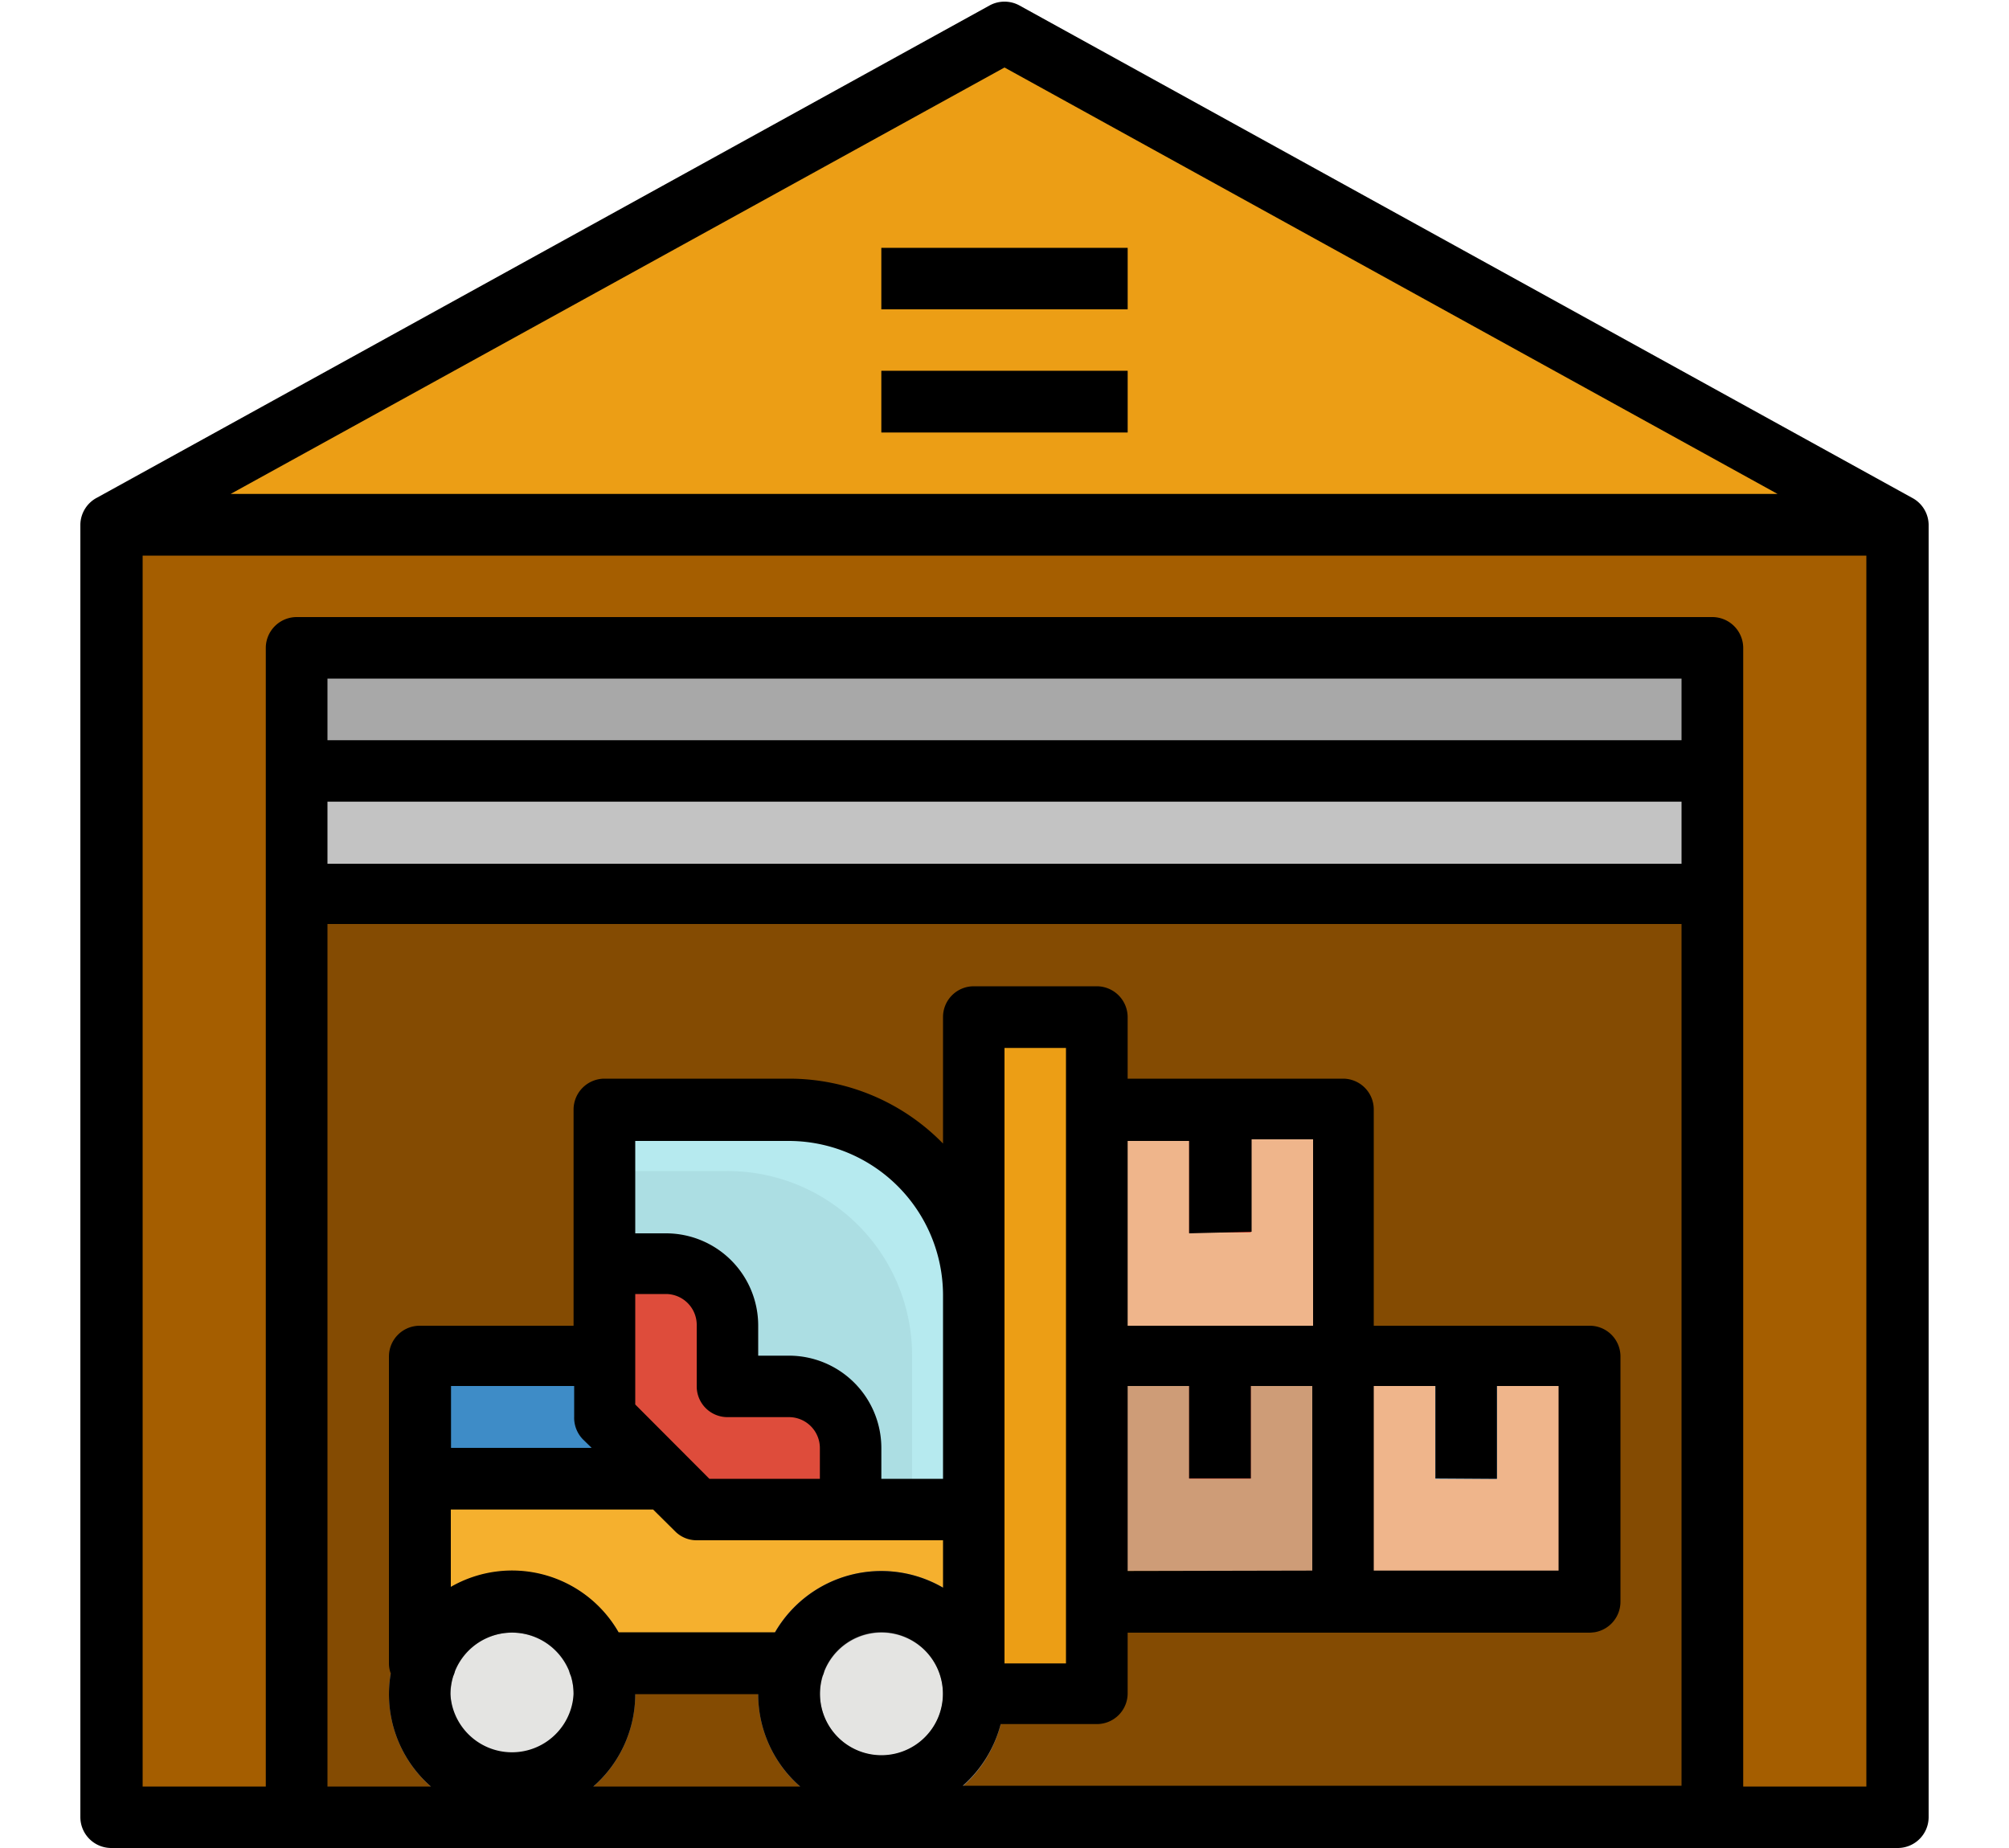 <svg id="Layer_1" data-name="Layer 1" xmlns="http://www.w3.org/2000/svg" viewBox="0 0 100 92"><defs><style>.cls-1{fill:#a55e00;}.cls-2{fill:#844b02;}.cls-3{fill:#ce9c77;}.cls-4{fill:#c94536;}.cls-5{fill:#efb58b;}.cls-6{fill:#de4c3b;}.cls-7{fill:#4298d1;}.cls-8{fill:#d38e14;}.cls-9{fill:#b6eaef;}.cls-10{fill:#acdee3;}.cls-11{fill:#f5b02e;}.cls-12{fill:#ec9e15;}.cls-13{fill:#c3c3c3;}.cls-14{fill:#a8a8a8;}.cls-15{fill:#878787;}.cls-16{fill:#3e8cc7;}.cls-17{fill:#c48412;}.cls-18{fill:#e4e4e2;}</style></defs><g id="filled_outline" data-name="filled outline"><path class="cls-1" d="M94.43,90.47H5.57V26.12L50,6.21,94.43,26.12Z"/><path class="cls-2" d="M14.76,32.25H85.24V90.47H14.76Z"/><path class="cls-3" d="M53.06,67.49H68.38V79.74H53.06Z"/><path class="cls-3" d="M54.6,67.49H66.85V69H54.6Z"/><path class="cls-4" d="M59.19,67.49h3.07v6.13H59.19Z"/><path class="cls-5" d="M53.06,55.23H66.85V67.49H53.06Z"/><path class="cls-6" d="M59.19,55.23h3.07v6.13H59.19Z"/><path class="cls-5" d="M66.85,67.49H79.11V79.74H66.85Z"/><path class="cls-7" d="M71.45,67.49h3.06v6.13H71.45Z"/><path class="cls-8" d="M79.11,81.28h-26a1.54,1.54,0,0,1,0-3.07H79.11a1.54,1.54,0,0,1,0,3.07Z"/><path class="cls-9" d="M30.08,55.23v7.66L40.81,75.15h7.66V64.42a9.2,9.2,0,0,0-9.19-9.19Z"/><path class="cls-10" d="M45.4,75.15V67.49a9.18,9.18,0,0,0-9.19-9.19H30.08v4.59L40.81,75.15Z"/><path class="cls-11" d="M20.89,67.49h9.19v3.06l4.6,4.6H50v7.66H20.89Z"/><path class="cls-12" d="M94.43,26.12H5.57L50,1.61Z"/><path class="cls-13" d="M14.76,33.78H85.24V44.51H14.76Z"/><path class="cls-14" d="M14.76,32.25H85.24v6.13H14.76Z"/><path class="cls-15" d="M14.76,32.25H85.24v1.53H14.76Z"/><path class="cls-16" d="M33.15,67.49H20.89v6.13H33.15Z"/><path class="cls-17" d="M43.87,18.46H56.13v3.07H43.87Z"/><path class="cls-17" d="M43.87,12.34H56.13V15.4H43.87Z"/><circle class="cls-18" cx="25.49" cy="84.34" r="4.6"/><path class="cls-15" d="M25.49,90.47a6.13,6.13,0,1,1,6.13-6.13A6.13,6.13,0,0,1,25.49,90.47Zm0-9.19a3.06,3.06,0,1,0,3.06,3.06A3.07,3.07,0,0,0,25.49,81.28Z"/><path class="cls-6" d="M30.08,62.89h3.07A3.06,3.06,0,0,1,36.21,66V69h3.07a3.06,3.06,0,0,1,3.06,3.06v3.07H34.68l-4.6-4.6Z"/><path class="cls-12" d="M48.47,50.64H54.6v33.7H48.47Z"/><circle class="cls-18" cx="43.87" cy="84.34" r="4.6"/><path class="cls-15" d="M43.87,81.28a3.06,3.06,0,1,0,3.07,3.06A3.06,3.06,0,0,0,43.87,81.28Zm0,9.19A6.13,6.13,0,1,1,50,84.34,6.14,6.14,0,0,1,43.87,90.47Z"/><path d="M95.17,24.78h0L50.74.27a1.55,1.55,0,0,0-1.48,0L4.84,24.77h0A1.54,1.54,0,0,0,4,26.12V90.47A1.54,1.54,0,0,0,5.57,92H94.43A1.54,1.54,0,0,0,96,90.47V26.12A1.54,1.54,0,0,0,95.17,24.78ZM50,3.36,88.48,24.59h-77ZM16.3,39.91H83.7V43H16.3Zm67.4-3.06H16.3V33.78H83.7ZM16.3,46H83.7v42.9H47.92a6.16,6.16,0,0,0,1.89-3.07H54.6a1.53,1.53,0,0,0,1.53-1.53V81.28h23a1.54,1.54,0,0,0,1.53-1.54V67.49A1.53,1.53,0,0,0,79.11,66H68.38V55.23a1.53,1.53,0,0,0-1.53-1.53H56.13V50.64A1.54,1.54,0,0,0,54.6,49.1H48.47a1.53,1.53,0,0,0-1.53,1.54v6.29a10.7,10.7,0,0,0-7.66-3.23h-9.2a1.54,1.54,0,0,0-1.53,1.53V66H20.89a1.53,1.53,0,0,0-1.53,1.53V82.81a1.43,1.43,0,0,0,.09.5,6.1,6.1,0,0,0,2,5.63H16.3Zm46,15.32v-4.6h3.06V66H56.13v-9.2h3.06v4.6ZM74.51,73.62V69h3.07v9.19h-9.2V69h3.07v4.6ZM56.13,78.21V69h3.06v4.6h3.07V69h3.06v9.19Zm-3.07,4.6H50V52.17h3.06Zm-12.12.64a1.14,1.14,0,0,0,.09-.26,3.06,3.06,0,1,1-.09.26Zm6-4.41a6.11,6.11,0,0,0-8.36,2.22v0H30.79A6.11,6.11,0,0,0,22.44,79h0V75.15H32.51l1.09,1.08a1.5,1.5,0,0,0,1.08.45H46.94Zm-18.39,5.3a3.07,3.07,0,0,1-6.13,0,3,3,0,0,1,.14-.9,1.14,1.14,0,0,0,.09-.26,3.07,3.07,0,0,1,5.68,0,1.14,1.14,0,0,0,.09.26,3,3,0,0,1,.13.89Zm7.66-13.79h3.07a1.54,1.54,0,0,1,1.53,1.53v1.54h-5.5l-3.69-3.7v-5.5h1.53A1.54,1.54,0,0,1,34.68,66V69A1.53,1.53,0,0,0,36.21,70.55Zm10.73,3.07H43.87V72.08a4.6,4.6,0,0,0-4.59-4.59H37.74V66a4.59,4.59,0,0,0-4.59-4.6H31.62v-4.6h7.66a7.69,7.69,0,0,1,7.66,7.66ZM29,71.64l.45.44h-7V69h6.13v1.53A1.54,1.54,0,0,0,29,71.64Zm2.62,12.7h6.12a6.11,6.11,0,0,0,2.09,4.6H29.53a6.11,6.11,0,0,0,2.09-4.6Zm61.28,4.6H86.77V32.25a1.54,1.54,0,0,0-1.53-1.53H14.76a1.54,1.54,0,0,0-1.53,1.53V88.94H7.1V27.66H92.9Z"/><path d="M43.87,18.46H56.13v3.07H43.87Z"/><path d="M43.87,12.34H56.13V15.4H43.87Z"/></g></svg>